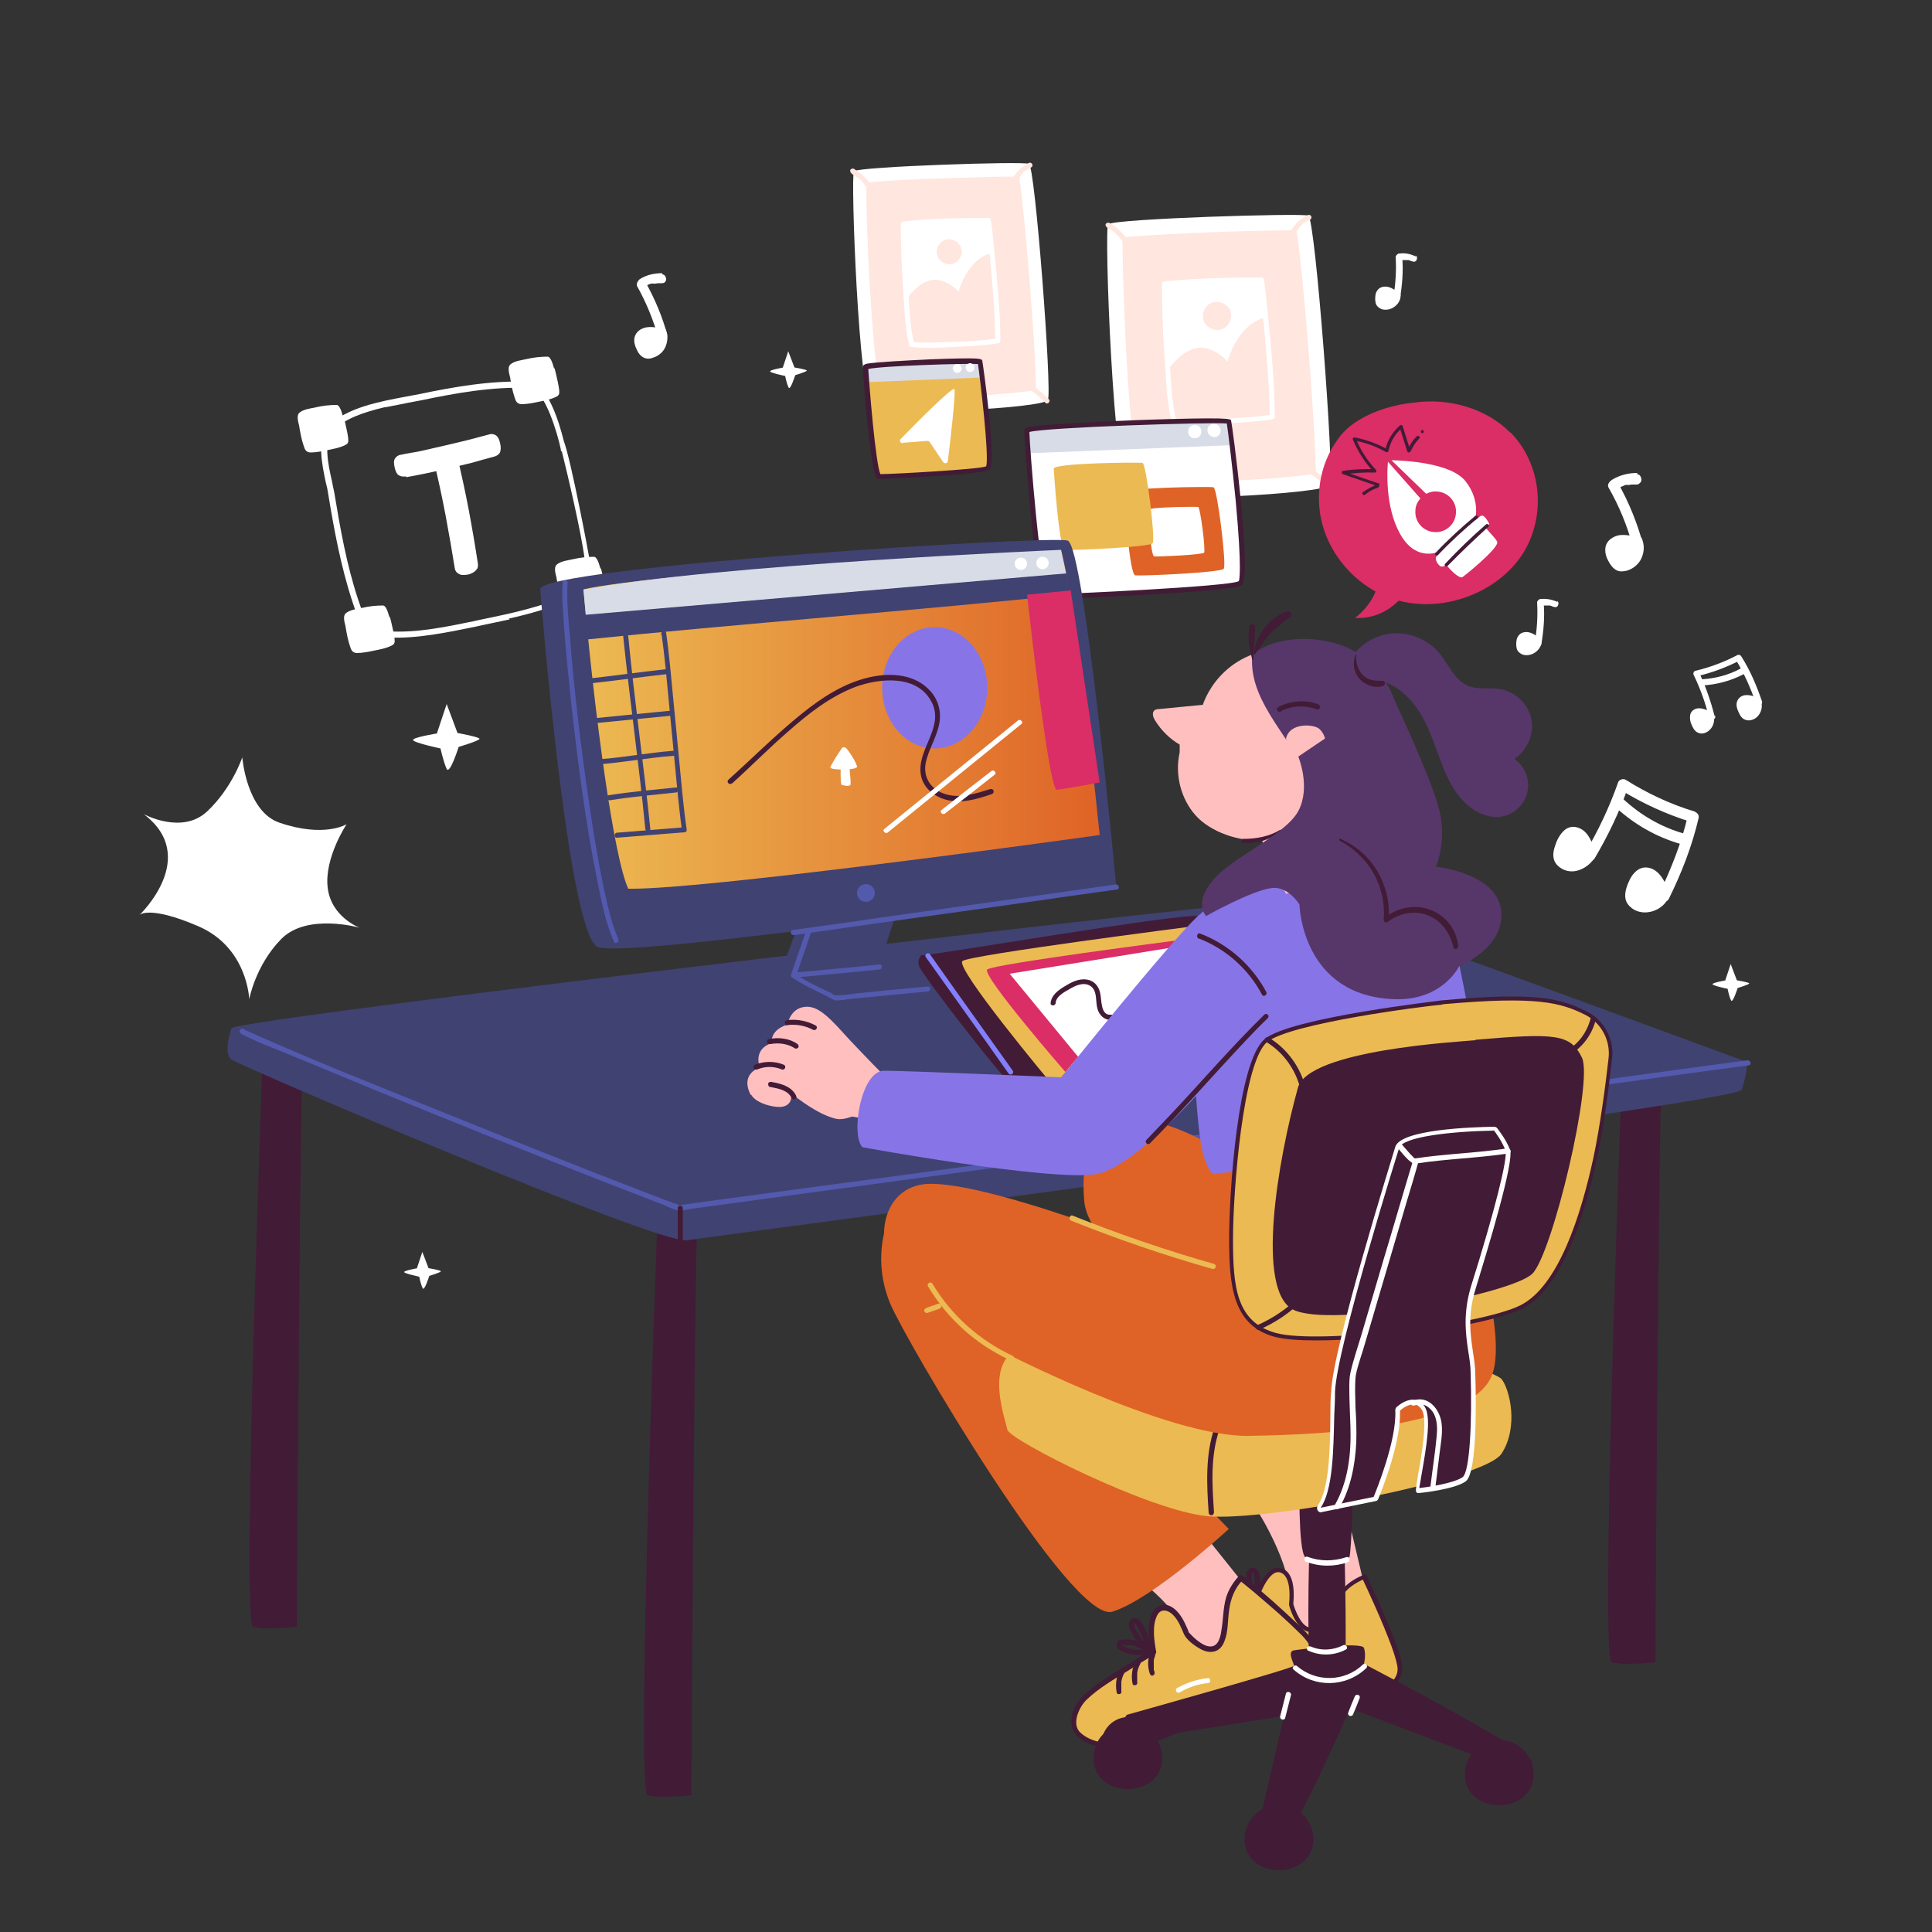 <?xml version="1.0" encoding="UTF-8"?>
<svg xmlns="http://www.w3.org/2000/svg" xmlns:xlink="http://www.w3.org/1999/xlink" version="1.1" viewBox="0 0 500 500">
  <rect x="0" y="0" width="500" height="500" fill="#333333" stroke="none"/>
  <!-- Generator: Adobe Illustrator 29.2.1, SVG Export Plug-In . SVG Version: 2.1.0 Build 116)  -->
  <defs>
    <style>
      .st0 {
        fill: #ecba52;
      }

      .st1 {
        fill: #8380ff;
      }

      .st2 {
        fill: #d8dce6;
      }

      .st3 {
        fill: url(#linear-gradient);
      }

      .st4 {
        fill: #ffe6de;
      }

      .st5 {
        fill: #5359ad;
      }

      .st6 {
        fill: #421b36;
      }

      .st7 {
        fill: #fff;
      }

      .st8 {
        fill: #57366a;
      }

      .st9 {
        fill: #db2d66;
      }

      .st10 {
        fill: #404272;
      }

      .st11 {
        fill: #df6326;
      }

      .st12 {
        opacity: 0;
      }

      .st13 {
        fill: #de5936;
      }

      .st14 {
        fill: #8775e7;
      }

      .st15 {
        fill: #ffbfbf;
      }
    </style>
    <linearGradient id="linear-gradient" x1="151" y1="186.4" x2="284.6" y2="186.4" gradientUnits="userSpaceOnUse">
      <stop offset="0" stop-color="#ecba52"/>
      <stop offset="1" stop-color="#df6326"/>
    </linearGradient>
  </defs>
  <g id="Background_Simple">
    <g class="st12">
      <path class="st13" d="M294.7,28.2c-42.1-3.8-85.3-1.5-125.7,10.4-40.4,12-77.9,34.1-103.6,65.6-28.3,34.6-40.9,78.4-45.5,121.6-3.7,33.7-2.5,69.3,14,99.4,17.8,32.6,52.1,55.4,89.1,67.6,37,12.2,76.8,14.8,116,15.3,47.1.6,96.1-2.2,137.9-22.7,47.2-23.1,80.5-67.6,92.3-116.1,11.8-48.5,5.2-93.1-17.5-138-13.2-26.1-38.3-48.4-62.5-66.3-24.2-18-64.6-34.2-94.5-36.9"/>
    </g>
    <g>
      <path class="st7" d="M424.2,139.1c-1.7-.4-3.4-.8-5.1-.6-1.7.3-3.3,1.4-3.6,3.1-.2,1.2.1,2.4.7,3.5.5,1,1.2,2,2.2,2.5.8.4,1.7.3,2.6.1,1.7-.5,3.1-1.7,3.8-3.2.7-1.6.9-3.4,0-5.4h-.5Z"/>
      <path class="st7" d="M425.2,140.8c-1.5-5.5-3.6-10.7-6.4-15.7-.4-.6-1.1-1-1.8-.7-.6.3-1.1,1.1-.7,1.8,2.7,4.7,4.8,9.8,6.2,15,.2.7.7,1.3,1.5,1.2.7,0,1.4-.8,1.2-1.5h0Z"/>
      <path class="st7" d="M423.8,122.4c-2.3,0-4.5.5-6.5,1.7-.3.2-.6.4-.7.7-.1.3-.1.8,0,1.1.3.6,1.1,1.1,1.8.7.4-.2.9-.5,1.3-.7.2,0,.5-.2.7-.3.1,0,.2,0,.3-.1,0,0,.4-.1.2,0-.2,0,.2,0,.2,0,.1,0,.2,0,.3,0,.2,0,.5,0,.7-.1.2,0,.5,0,.7,0,.1,0,.2,0,.3,0,0,0,.5,0,.2,0,.4,0,.7,0,1-.3.3-.2.5-.6.5-.9,0-.7-.4-1.5-1.2-1.5h0Z"/>
    </g>
    <g>
      <path class="st7" d="M171.8,85.2c-1.5-.4-3-.7-4.4-.5-1.5.2-2.9,1.2-3.2,2.7-.2,1,.1,2.1.6,3.1.4.9,1,1.7,1.9,2.1.7.3,1.5.3,2.2,0,1.4-.4,2.7-1.4,3.3-2.8.6-1.4.8-3,0-4.7h-.5Z"/>
      <path class="st7" d="M172.7,86.7c-1.3-4.8-3.2-9.3-5.6-13.6-.3-.6-.9-.9-1.6-.6-.5.2-.9,1-.6,1.6,2.3,4.1,4.1,8.5,5.4,13,.2.6.6,1.1,1.3,1,.6,0,1.2-.7,1-1.3h0Z"/>
      <path class="st7" d="M171.4,70.7c-2,0-3.9.4-5.6,1.4-.3.2-.5.3-.6.6-.1.3-.1.7,0,.9.3.5,1,1,1.6.6.4-.2.8-.4,1.1-.6.2,0,.4-.2.6-.2,0,0,.2,0,.3,0,0,0,.4-.1.2,0-.2,0,.2,0,.2,0,0,0,.2,0,.3,0,.2,0,.4,0,.6-.1.2,0,.4,0,.6,0,0,0,.2,0,.3,0,0,0,.5,0,.1,0,.3,0,.6,0,.9-.2.2-.2.4-.5.4-.8,0-.6-.4-1.3-1-1.3h0Z"/>
    </g>
    <g>
      <g>
        <path class="st7" d="M286.8,58c-1.1.7,1.3,67.2,5.4,69.7,4,2.5,50.7.2,52-2.2,1.2-2.4-3.8-69-5.6-69.7-1.9-.7-49.7.8-51.7,2.2Z"/>
        <path class="st4" d="M339.8,124.5,318,124c-12.4.5-19.8.3-22.8,0-.8-3.2-2.2-12.5-3.3-32.2-.7-13.1-1-24.6-1-29.9,2.9-.3,8.3-.7,17.5-1.1,11.1-.5,21.7-.7,26.6-.7,1.7,10.9,4.9,51.2,4.9,62.1-3.5.6-11,1.4-21.8,1.8,0,0,0,0,0,0Z"/>
        <path class="st4" d="M305.3,124.9c-4.9,0-8.3-.2-10.1-.4h-.4s0-.4,0-.4c-.4-1.7-2-9.1-3.3-32.3-.7-13.1-1-24.7-1-29.9v-.5s.5,0,.5,0c2.6-.3,7.7-.6,17.5-1.1,11.9-.5,22.1-.7,26.6-.7h.5s0,.4,0,.4c1.7,11,4.9,51.2,4.9,62.2v.4s-.4,0-.4,0c-3.4.6-10.9,1.4-21.9,1.8h0s0,0,0,0c-5,.2-9.3.3-12.7.3ZM295.7,123.4c3.3.4,10.7.5,22.3,0h0c10.4-.5,17.7-1.2,21.3-1.8,0-11.5-3.1-49.7-4.8-61.1-4.6,0-14.6.2-26.1.7-9.2.4-14.3.8-17,1,0,5.4.3,16.7,1,29.4,1.2,21.8,2.6,29.5,3.2,31.8Z"/>
        <path class="st4" d="M335.3,60.3c.2-.4.5-.8.8-1.2,0,0,0,0,0,0,0,0,0,0,.1-.1,0,0,.2-.2.2-.3.2-.2.3-.4.5-.5.2-.2.3-.3.5-.5,0,0,.2-.1,0,0,0,0,0,0,.1,0,0,0,.2-.1.3-.2.4-.3.8-.5,1.3-.7.3-.1.4-.6.2-.9-.2-.3-.6-.4-.9-.2-1.9.9-3.4,2.4-4.4,4.2-.2.3,0,.7.2.9.3.2.7,0,.9-.2h0Z"/>
        <path class="st4" d="M286.4,58.8c.4.2.8.5,1.2.7.4.3.6.5,1,.8.3.3.7.6,1,1,.3.4.5.6.8,1,.2.3.6.4.9.2.3-.2.5-.6.2-.9-1.2-1.6-2.7-3-4.4-3.9-.3-.2-.7,0-.9.2-.2.3,0,.7.2.9h0Z"/>
        <path class="st4" d="M292.5,127.8c.1-.2.2-.4.4-.5,0,0,0,0,0-.1.1-.2,0,0,0,0,0,0,.1-.2.2-.3.3-.3.5-.6.8-.9.6-.6,1.2-1.2,1.9-1.7.3-.2.2-.7,0-.9-.3-.3-.6-.2-.9,0-1.4,1.1-2.6,2.4-3.6,3.8-.2.3,0,.8.2.9.3.2.7,0,.9-.2h0Z"/>
        <path class="st4" d="M339.3,122.8c1.6,1,3,2.1,4.3,3.5.2.3.7.2.9,0,.3-.3.2-.7,0-.9-1.3-1.4-2.9-2.7-4.5-3.7-.3-.2-.7,0-.9.2-.2.3,0,.7.2.9h0Z"/>
      </g>
      <path class="st7" d="M327.5,82.1c-.4-4.2-.8-7.7-1.1-9.6-2.8,0-8.8.1-15.1.4-5.2.2-8.3.4-10,.6,0,3,.2,9.6.6,17,.1,1.9.2,3.6.3,5.1,0,0,0,0,0,0,.6,7.8,1.1,11.7,1.5,13.2,1.7.2,5.9.4,13,0,6.2-.3,10.5-.7,12.5-1,0,0,0-.2,0-.3,0-4.6-.9-16.5-1.7-25.5Z"/>
      <path class="st4" d="M329.3,107.6c0,.1,0,.2,0,.3-2,.3-6.3.8-12.5,1-7.1.3-11.3.2-13,0-.4-1.5-1-5.4-1.5-13.2,0,0,0,0,0,0,0,0,3.7-5.5,8.1-5.7,4.1-.2,7.3,3.6,7.3,3.6,0,0,2.3-9.6,9.9-11.5,0,0,1.6,22.3,1.7,25.5Z"/>
      <path class="st4" d="M318.6,81.6c0,2-1.5,3.8-3.5,3.8-2,0-3.8-1.5-3.8-3.5s1.5-3.8,3.5-3.8c2,0,3.8,1.5,3.8,3.5Z"/>
      <path class="st7" d="M328.2,82.1c-.3-3.3-.6-6.5-1.1-9.8,0-.3-.4-.5-.6-.5-8.3,0-16.8.2-25.1,1-.4,0-.7.3-.7.7,0,6.9.3,13.8.8,20.6.3,4.9.5,10.1,1.7,15,0,.3.4.5.6.5,4,.5,8.2.2,12.2,0,4.5-.2,9-.4,13.4-1.1.3,0,.5-.4.5-.6,0-8.6-.9-17.3-1.7-25.8,0-.8-1.4-.9-1.3,0,.8,8.6,1.6,17.2,1.7,25.8.2-.2.3-.4.5-.6-4.5.7-9.1.9-13.6,1.1-3.9.1-7.9.4-11.7-.1.2.2.4.3.6.5-1.2-4.9-1.3-10.1-1.7-15.1-.4-6.7-.8-13.5-.8-20.2-.2.2-.4.4-.7.7,8.3-.8,16.8-1,25.1-1l-.6-.5c.5,3.1.7,6.3,1,9.4,0,.8,1.4.9,1.3,0Z"/>
    </g>
    <g>
      <g>
        <path class="st7" d="M221,44.4c-.9.7,1.2,58.9,4.7,61.1,3.5,2.2,44.5.2,45.5-2,1.1-2.1-3.3-60.4-4.9-61.1s-43.5.7-45.3,1.9Z"/>
        <path class="st4" d="M267.5,102.6,248.4,102.2c-10.8.5-17.4.2-20,0-.7-2.8-1.9-10.9-2.9-28.2-.7-11.5-.9-21.6-.9-26.2,2.5-.3,7.3-.6,15.3-.9,9.8-.4,19-.6,23.3-.6,1.5,9.5,4.3,44.8,4.3,54.4-3.1.5-9.6,1.2-19.1,1.6,0,0,0,0,0,0Z"/>
        <path class="st4" d="M237.3,103c-4.3,0-7.3-.2-8.9-.4h-.4s0-.4,0-.4c-.4-1.5-1.7-8-2.9-28.3-.7-11.5-.9-21.7-.9-26.2v-.5s.5,0,.5,0c2.2-.2,6.7-.6,15.3-.9,10.4-.4,19.4-.6,23.3-.6h.5s0,.4,0,.4c1.5,9.7,4.3,44.8,4.3,54.5v.4s-.4,0-.4,0c-3,.5-9.6,1.2-19.1,1.6h0c-4.4.2-8.1.3-11.2.3ZM228.9,101.6c2.9.3,9.4.5,19.5,0h0c9.1-.4,15.5-1,18.6-1.5,0-10.1-2.7-43.4-4.2-53.5-4.1,0-12.8.2-22.8.6-8,.3-12.4.7-14.8.9,0,4.8.2,14.6.9,25.7,1.1,18.9,2.3,25.8,2.8,27.8Z"/>
        <path class="st4" d="M263.6,46.4c.2-.4.4-.7.7-1.1,0,0,0,0,0,0,0,0,0,0,0-.1,0,0,.1-.2.2-.2.1-.2.3-.3.4-.5.1-.1.3-.3.5-.4,0,0,.2-.1,0,0,0,0,0,0,.1,0,0,0,.2-.1.3-.2.3-.2.7-.4,1.1-.6.3-.1.4-.6.2-.9-.2-.3-.6-.4-.9-.2-1.6.8-3,2.1-3.9,3.7-.2.3,0,.7.2.9.3.2.7,0,.9-.2h0Z"/>
        <path class="st4" d="M220.6,45.1c.4.2.7.4,1,.6,0,0,.1.1.2.2,0,0,0,0,.1,0,0,0,0,0,0,0,.2.1.3.3.5.4.3.3.6.5.8.8.1.2.3.3.4.5,0,0,0,0,0,0,0,0,0,0,0,0,0,0,.1.2.2.3.2.3.6.4.9.2.3-.2.5-.6.2-.9-1-1.4-2.4-2.6-3.9-3.5-.3-.2-.7,0-.9.2-.2.3,0,.7.2.9h0Z"/>
        <path class="st4" d="M226.1,105.5c.1-.2.2-.3.3-.5,0,0,0,0,0,0,.1-.1,0,0,0,0,0,0,.1-.1.2-.2.2-.3.5-.6.7-.8.5-.5,1.1-1,1.6-1.5.3-.2.2-.7,0-.9-.3-.3-.6-.2-.9,0-1.2,1-2.3,2.1-3.2,3.4-.2.3,0,.8.2.9.3.2.7,0,.9-.2h0Z"/>
        <path class="st4" d="M267,101.2c.3.2.7.4,1,.7s.3.2.5.4c0,0,.1.1,0,0,0,0,0,0,0,0,0,0,.2.1.2.2.6.5,1.2,1.1,1.8,1.7.2.3.7.3.9,0,.3-.3.3-.7,0-.9-1.2-1.3-2.5-2.4-4-3.3-.3-.2-.7,0-.9.2-.2.3,0,.7.2.9h0Z"/>
      </g>
      <path class="st7" d="M256.7,65.5c-.3-3.6-.7-6.7-.9-8.4-2.4,0-7.7,0-13.3.3-4.6.2-7.3.4-8.7.5,0,2.6.1,8.4.5,14.9,0,1.6.2,3.1.3,4.5,0,0,0,0,0,0,.5,6.8,1,10.2,1.3,11.6,1.5.2,5.2.3,11.4,0,5.4-.2,9.2-.6,10.9-.9,0,0,0-.2,0-.3,0-4-.8-14.5-1.5-22.3Z"/>
      <path class="st4" d="M258.2,87.8c0,.1,0,.2,0,.3-1.7.3-5.5.7-10.9.9-6.2.3-9.9.1-11.4,0-.3-1.3-.9-4.8-1.3-11.6,0,0,0,0,0,0,0,0,3.2-4.8,7.1-5,3.6-.1,6.4,3.1,6.4,3.1,0,0,2-8.4,8.7-10.1,0,0,1.4,19.6,1.5,22.3Z"/>
      <path class="st4" d="M248.9,65c0,1.8-1.3,3.3-3.1,3.4-1.8,0-3.3-1.3-3.4-3.1,0-1.8,1.3-3.3,3.1-3.4,1.8,0,3.3,1.3,3.4,3.1Z"/>
      <path class="st7" d="M257.4,65.5c-.3-2.9-.5-5.8-1-8.6,0-.3-.4-.5-.6-.5-7.3,0-14.7.1-22,.9-.4,0-.7.3-.7.7,0,6,.3,12,.7,18,.3,4.4.4,9,1.5,13.3,0,.3.4.5.6.5,3.5.4,7.1.2,10.6,0,4-.2,8-.3,11.9-1,.3,0,.5-.4.5-.6,0-7.5-.8-15.1-1.5-22.6,0-.8-1.4-.9-1.3,0,.7,7.5,1.4,15.1,1.5,22.6.2-.2.3-.4.5-.6-4,.6-8,.8-12,.9-3.3.1-6.8.3-10.1,0,.2.2.4.3.6.5-1.1-4.3-1.2-9-1.5-13.4-.4-5.8-.7-11.7-.7-17.5l-.7.7c7.3-.7,14.7-.9,22-.9-.2-.2-.4-.3-.6-.5.4,2.7.7,5.5.9,8.3,0,.8,1.4.9,1.3,0Z"/>
    </g>
    <g>
      <path class="st7" d="M131.9,160.3c-2.4.5-4.7,1-7.1,1.5l-1.8.4c-7.4,1.5-15,3.1-22.4,2.8-6.5-.3-7.9-4.7-9.4-9.3-3-9.1-4.8-18.9-6.3-28.1-.1-.8-.3-1.7-.6-2.8-1-4.8-2.4-11.3.8-14.6,4.6-4.7,13.2-6.3,20.2-7.6,1.1-.2,2.2-.4,3.2-.6,8.6-1.8,18.5-3.6,28.1-3.2.3,0,.6,0,.9,0,4.3,1.1,7.2,10.5,8.3,14.9,0,0,0,.2.1.3h0s0,0,0,.1c1.9,5,6.6,30,6.6,30.3.6,4.9.7,8-4.5,10.4-5.1,2.5-10.7,4-16.3,5.3ZM99.5,105.4c-5.1,1.2-10.2,2.9-13.2,5.9-2.7,2.7-1.4,8.8-.4,13.2.2,1.1.4,2,.6,2.9,1.5,9.1,3.2,18.8,6.2,27.8,1.7,5.1,2.8,8,8.1,8.2,7.3.4,14.8-1.2,22.1-2.7l1.8-.4c7.8-1.6,15.9-3.3,23-6.7,4.1-2,4.2-4,3.6-8.9-.8-6.6-4.4-21.9-5.9-27.9h-.2s-.1-.7-.1-.7c0,0,0,0,0,0-.8-3.8-4-14.8-7.7-15.7-.1,0-.2,0-.4,0h-.2c-9.4-.4-19.2,1.4-27.8,3.2-1,.2-2.1.4-3.2.6-1.9.4-4,.8-6.1,1.2Z"/>
      <path class="st7" d="M88.8,107.9c0,.2-.6-2.9-1.6-3.1,0,0,0,0-.1,0-1.8,0-3.6.2-5.3.6-1.3.3-3.4.5-4.4,1.5-.7.7-.2,2.4,0,3.2.3,1.8.6,3.6,1.2,5.3.3,1,.6,1.6,1.7,1.7,1.5,0,3-.3,4.4-.6,1.5-.3,3.2-.6,4.6-1.3.9-.4.9-.9.8-1.9-.2-1.8-1.6-7.3-1.2-5.5Z"/>
      <path class="st7" d="M143.4,95.4c0,.2-.6-2.9-1.6-3.1,0,0,0,0-.1,0-1.8,0-3.6.2-5.3.6-1.3.3-3.4.5-4.4,1.5-.7.7-.2,2.4,0,3.2.3,1.8.6,3.6,1.2,5.3.3,1,.6,1.6,1.7,1.7,1.5,0,3-.3,4.4-.6,1.5-.3,3.2-.6,4.6-1.3.9-.4.9-.9.8-1.9-.2-1.8-1.6-7.3-1.2-5.5Z"/>
      <path class="st7" d="M100.8,159.8c0,.2-.6-2.9-1.6-3.1,0,0,0,0-.1,0-1.8,0-3.6.2-5.3.6-1.3.3-3.4.5-4.4,1.5-.7.7-.2,2.4,0,3.2.3,1.8.6,3.6,1.2,5.3.3,1,.6,1.6,1.7,1.7,1.5,0,3-.3,4.4-.6,1.5-.3,3.2-.6,4.6-1.3.9-.4.9-.9.8-1.9-.2-1.8-1.6-7.3-1.2-5.5Z"/>
      <path class="st7" d="M155.4,147.2c0,.2-.6-2.9-1.6-3.1,0,0,0,0-.1,0-1.8,0-3.6.2-5.3.6-1.3.3-3.4.5-4.4,1.5-.7.7-.2,2.4,0,3.2.3,1.8.6,3.6,1.2,5.3.3,1,.6,1.6,1.7,1.7,1.5,0,3-.3,4.4-.6,1.5-.3,3.2-.6,4.6-1.3.9-.4.9-.9.8-1.9-.2-1.8-1.6-7.3-1.2-5.5Z"/>
      <path class="st7" d="M105.1,123.3c-.8.1-1.4,0-1.9-.3-.5-.3-.9-1.1-1.1-2.2-.2-.9-.2-1.6.1-2.1.3-.5.8-.9,1.5-1,.9-.2,2-.4,3.2-.6,1.3-.2,2.6-.5,3.9-.8,1.3-.3,2.5-.6,3.5-.8,2.1-.5,4.2-1,6.3-1.5,2.1-.5,4.1-1.1,6.1-1.6.7-.2,1.2,0,1.7.3.5.4.8,1,1,1.9.3,1.1.2,1.9,0,2.5-.3.5-.8.9-1.6,1.1-1.8.5-3.8,1-5.8,1.6-2,.5-4.1,1-6.2,1.5-1.8.4-3.7.8-5.5,1.2-1.8.4-3.6.7-5.2,1ZM112.3,118.9c0-.3,0-.6.2-.8.2-.3.4-.5.7-.7.3-.2.6-.4.9-.6.3-.2.6-.3.8-.3.2,0,.5,0,.9,0,.3,0,.7,0,1,0,.4,0,.7.2.9.3.3.1.4.4.5.6,1.1,4.9,2.2,9.7,3.1,14.5.9,4.8,1.7,9.5,2.4,14.1,0,.5,0,1-.3,1.3-.3.4-.6.7-1,.9-.4.2-.8.4-1.3.5-.5.1-.9.1-1.4.1-.5,0-.9-.2-1.3-.5-.4-.3-.6-.7-.7-1.2-.7-4.4-1.5-9-2.4-13.8-.9-4.8-2-9.7-3.1-14.5Z"/>
    </g>
    <path class="st7" d="M36.1,236.8s15.8-15,1.1-26.1c0,0,9.9,5.4,16.4-.7,6.5-6.1,9.1-14,9.1-14,0,0,1.1,14,9.6,16.9,11.7,4,17.4.4,17.4.4,0,0-5.8,8.7-4.9,16.4.9,7.7,8.3,10.4,8.3,10.4,0,0-13.6-3.9-20.3,2.9s-8.3,15.6-8.3,15.6c0,0-.4-13.4-13.2-18.9-12.8-5.5-15.2-2.9-15.2-2.9Z"/>
    <g>
      <path class="st7" d="M412.9,220.1c-.8-1.8-1.5-3.7-2.8-4.9-1.3-1.2-3.3-1.7-4.9-.6-1.1.8-2,2.2-2.5,3.6-.5,1.3-.9,2.7-.6,4,.2,1,.9,1.8,1.6,2.3,1.5,1.1,3.4,1.3,5.2.6,1.8-.7,3.5-2.1,4.5-4.5l-.3-.5Z"/>
      <path class="st7" d="M432,230.8c-.8-1.8-1.6-3.7-3-5-1.4-1.3-3.4-1.8-5.1-.7-1.2.8-2,2.1-2.6,3.6-.5,1.3-.9,2.7-.6,4,.2,1,.9,1.8,1.7,2.4,1.5,1.1,3.5,1.3,5.4.7,1.9-.7,3.4-1.7,4.6-4.7l-.3-.3Z"/>
      <path class="st7" d="M412.6,222.3c3.5-5.9,6.5-12.1,8.7-18.5-.6.2-1.3.4-1.9.6,5.8,3.6,12,6.4,18.5,8.4-.4-.6-.7-1.1-1.1-1.7-1.6,7-4.3,13.7-7.4,20.2-.8,1.6,1.7,2.9,2.5,1.3,3.3-6.7,6-13.6,7.7-20.9.2-.8-.4-1.4-1.1-1.7-6.3-1.9-12.2-4.7-17.8-8.2-.6-.4-1.7,0-1.9.6-2.3,6.5-5.2,12.7-8.7,18.5-.9,1.6,1.6,2.8,2.5,1.3h0Z"/>
      <path class="st7" d="M418.1,208.9c4.9,4.5,10.7,7.8,17.1,9.6,1.7.5,2.3-2.3.5-2.8-5.9-1.7-11.2-4.8-15.7-9-1.3-1.2-3.2.9-1.9,2.1h0Z"/>
    </g>
    <g>
      <path class="st7" d="M442.9,184.2c-1.1-.4-2.1-.9-3.2-.9-1,0-2.1.6-2.3,1.8-.1.8,0,1.7.4,2.5.3.7.7,1.5,1.4,1.9.5.3,1.1.4,1.6.3,1-.2,1.9-.9,2.4-1.9.5-1,.6-2.3,0-3.7h-.3Z"/>
      <path class="st7" d="M455.2,180.7c-1.1-.4-2.2-.9-3.3-.8-1.1,0-2.1.7-2.4,1.8-.2.8,0,1.7.4,2.5.3.7.7,1.5,1.4,1.9.5.3,1.1.4,1.7.3,1.1-.2,2-.9,2.5-1.9.5-1,.7-2.1,0-3.8h-.3Z"/>
      <path class="st7" d="M443.7,185.2c-1-3.9-2.3-7.6-4-11.2-.2.3-.3.7-.5,1,3.9-.9,7.6-2.3,11.1-4.1-.4,0-.8-.2-1.1-.2,2.2,3.6,3.9,7.4,5.2,11.3.3,1,1.9.5,1.6-.5-1.4-4.1-3.1-8.1-5.4-11.7-.3-.4-.8-.4-1.1-.2-3.4,1.8-7,3.1-10.7,4-.4,0-.7.7-.5,1,1.7,3.6,3.1,7.3,4,11.2.3,1,1.8.5,1.6-.5h0Z"/>
      <path class="st7" d="M440.4,177.4c3.9-.2,7.6-1.2,11-3,.9-.5,0-1.9-.9-1.4-3.1,1.7-6.6,2.6-10.1,2.8-1.1,0-1,1.7,0,1.6h0Z"/>
    </g>
    <g>
      <path class="st7" d="M398.7,165.4c-.9-.7-1.7-1.4-2.8-1.7-1-.3-2.3-.1-2.9.8-.5.6-.6,1.4-.6,2.2,0,.7.1,1.5.6,2,.4.4.9.7,1.4.8,1.1.2,2.2-.1,3.1-.8.9-.7,1.5-1.7,1.5-3.1l-.3-.2Z"/>
      <path class="st7" d="M398.9,166.7c.6-3.5.9-7.1.6-10.7,0-.5-.3-.9-.8-.9-.4,0-.9.4-.9.8.2,3.4,0,6.9-.6,10.3,0,.5,0,.9.6,1.1.4.1,1,0,1.1-.6h0Z"/>
      <path class="st7" d="M403.1,155.8c-1.3-.6-2.7-.9-4.2-.8-.2,0-.4,0-.6.2-.2.1-.3.4-.3.6,0,.4.3.9.8.9.3,0,.6,0,.9,0,.2,0,.3,0,.5,0,0,0,.1,0,.2,0,0,0,.3,0,.2,0-.1,0,.1,0,.1,0,0,0,.1,0,.2,0,.2,0,.3,0,.5.1.1,0,.3.1.4.2,0,0,.1,0,.2,0,0,0,.3.1,0,0,.2.1.4.2.7.1.2,0,.4-.2.5-.4.2-.4.2-1-.3-1.2h0Z"/>
    </g>
    <g>
      <path class="st7" d="M362.2,76c-.9-.7-1.7-1.4-2.8-1.7-1-.3-2.3-.1-2.9.8-.5.6-.6,1.4-.6,2.2,0,.7.1,1.5.6,2,.4.4.9.7,1.4.8,1.1.2,2.2-.1,3.1-.8.9-.7,1.5-1.7,1.5-3.1l-.3-.2Z"/>
      <path class="st7" d="M362.3,77.3c.6-3.5.9-7.1.6-10.7,0-.5-.3-.9-.8-.9-.4,0-.9.4-.9.8.2,3.4,0,6.9-.6,10.3,0,.5,0,.9.6,1.1.4.1,1,0,1.1-.6h0Z"/>
      <path class="st7" d="M366.5,66.4c-1.3-.6-2.7-1-4.2-.8-.2,0-.4,0-.6.2-.2.1-.3.4-.3.6,0,.4.3.9.8.9.3,0,.6,0,.9,0,.2,0,.3,0,.5,0,0,0,.1,0,.2,0,0,0,.3,0,.2,0-.1,0,.1,0,.1,0,0,0,.1,0,.2,0,.2,0,.3,0,.5.1.1,0,.3.1.4.2,0,0,.1,0,.2,0,0,0,.3.1,0,0,.2.1.4.2.7.1.2,0,.4-.2.5-.4.2-.4.2-1-.3-1.2h0Z"/>
    </g>
    <path class="st7" d="M202.6,95.1l1.4-4.2,1.6,4.2s3.1.5,3.2.8c0,.3-3,1.2-3,1.2,0,0-1.3,4.1-1.7,3.2-.5-.9-.9-3-.9-3,0,0-3.9-.8-3.9-1.2s3.5-1,3.5-1Z"/>
    <path class="st7" d="M446.5,253.7l1.4-4.2,1.6,4.2s3.1.5,3.2.8c0,.3-3,1.2-3,1.2,0,0-1.3,4.1-1.7,3.2-.5-.9-.9-3-.9-3,0,0-3.9-.8-3.9-1.2s3.5-1,3.5-1Z"/>
    <path class="st7" d="M107.9,328.2l1.4-4.2,1.6,4.2s3.1.5,3.2.8c0,.3-3,1.2-3,1.2,0,0-1.3,4.1-1.7,3.2-.5-.9-.9-3-.9-3,0,0-3.9-.8-3.9-1.2s3.5-1,3.5-1Z"/>
    <path class="st7" d="M113.1,189.7l2.5-7.5,2.8,7.5s5.6,1,5.7,1.5c0,.5-5.4,2.1-5.4,2.1,0,0-2.3,7.3-3.1,5.7-.8-1.7-1.6-5.3-1.6-5.3,0,0-7.1-1.5-7.1-2.2s6.3-1.7,6.3-1.7Z"/>
  </g>
  <g id="Speech_Bubble">
    <path class="st9" d="M390.9,112c-6.2-6.3-15.9-9.1-25-7.8h0c-6.6.6-15,3.5-19,8.6-4.1,5.1-5.9,11.5-5.5,17.8.5,9.2,6.3,17.9,14.6,22.5-1.1,2.7-3,5-5.3,6.8,4.1.3,8.3-1.4,11.2-4.4.1,0,.2,0,.3,0,11.6,3,25.2-2.1,31.7-11.9,6.4-9.8,5.2-23.4-3-31.7Z"/>
    <path class="st7" d="M384.6,136.6c.6-.6.9-1,.8-1.1-.4-.7-1.3-2.4-2.1-2-.2,0-.8.6-1.6,1.2,0,0,1.6-4.9-2.3-10-3.7-5-16.1-5.5-19.3-5.6l9,8.7c.8-.4,1.7-.7,2.7-.6,2.9.1,5.2,2.6,5,5.5-.1,2.9-2.6,5.2-5.5,5-2.9-.1-5.2-2.6-5-5.5,0-1.2.5-2.3,1.3-3.2l-8.4-9.5c-.2,1.9-.8,11.6,3.1,18.6,4.3,7.8,10.5,4.5,10.5,4.5h0c-.8.8-1.2,1.5-1.2,1.9,0,.9.6,1.6,1.1,2,.4.3,1.3,0,1.6-.3,1.4,1.7,3.2,3.4,4.1,3.2.2,0,9.1-7.2,9.1-9,0-.6-1.4-1.9-3-3.8Z"/>
    <path class="st6" d="M374.6,146.5c3.4-3.5,7-6.9,10.6-10.2.4-.3-.2-.9-.6-.6-3.7,3.2-7.2,6.6-10.6,10.2-.4.4.2.9.6.6h0Z"/>
    <path class="st6" d="M372.1,143.7c3.2-3.4,6.7-6.6,10.3-9.6.4-.3-.2-.9-.6-.6-3.6,3-7.1,6.2-10.3,9.6-.4.4.2.9.6.6h0Z"/>
    <path class="st6" d="M356.7,125.1c-3-1-6-2.1-9-3.1v.8c2.7-.4,5.4-.6,8.1-.5.4,0,.5-.4.3-.7-2.2-2.3-4-5.1-5.2-8.1-.2.2-.3.3-.5.5,2.9.5,5.7,1.5,8.3,3,.2.1.5,0,.6-.2.5-2.4,1.7-4.5,3.6-6.1-.2,0-.4-.1-.7-.2.7,2.1,1.3,4.2,2,6.3.2.5.9.3.8-.2-.7-2.1-1.3-4.2-2-6.3,0-.3-.4-.4-.7-.2-1.9,1.7-3.3,3.9-3.8,6.4.2,0,.4-.2.6-.2-2.7-1.5-5.5-2.5-8.5-3.1-.3,0-.6.2-.5.5,1.3,3.1,3.1,6,5.4,8.4l.3-.7c-2.8,0-5.6,0-8.3.5-.4,0-.3.7,0,.8,3,1,6,2.1,9,3.1.5.2.7-.6.2-.8h0Z"/>
    <path class="st6" d="M365.1,116.8c.5-1.2,1.3-2.4,2.2-3.3.4-.4-.2-.9-.6-.6-1.1,1-1.9,2.3-2.4,3.6,0,.2,0,.4.3.5.2,0,.4,0,.5-.3h0Z"/>
    <path class="st6" d="M353.3,128c1-.8,2.1-1.4,3.3-1.8.2,0,.3-.3.3-.5,0-.2-.3-.3-.5-.3-1.3.5-2.6,1.2-3.7,2-.2.1-.1.4,0,.6.2.2.4.1.6,0h0Z"/>
    <path class="st6" d="M368.1,112.1c.5,0,.5-.8,0-.8s-.5.8,0,.8h0Z"/>
  </g>
  <g id="Tabs">
    <path class="st7" d="M265.8,111.4c0,1.1,2.8,42.9,5.4,43,2.5.2,47.7-2,49.9-3.5,2.2-1.5-2.6-41.1-3-41.9-.3-.7-52.2.9-52.3,2.3Z"/>
    <path class="st2" d="M266.2,117.3l52.8-2.1-.5-6.3c.1-.3-49.4.4-52.6,2.4l.4,5.9Z"/>
    <path class="st6" d="M271.1,155.1h0c-.9,0-2.2-.1-4.3-21.7-1-10.3-1.8-21.3-1.7-22h0c0-.7.8-.8,1.5-.9,3.8-.7,17.1-1.4,28.3-1.8,23.3-.8,23.5-.3,23.7.1.2.3,5.6,40.7,2.7,42.7-2.6,1.8-49.2,3.6-50.3,3.6ZM271.3,153.8c3.6,0,47.1-2,49.3-3.4.1-.2.9-2.4-.8-20.8-.9-9.2-2-18.1-2.3-20-4.3-.4-46.9,1-51.1,2.2.1,4.4,2.9,39.5,4.9,42Z"/>
    <path class="st11" d="M314.1,126.1c-.9-.2-23.3,0-23.2,1.5,0,0,1.3,21.1,2.9,21.3,1.7.2,22.1-.7,22.9-1.7.8-1-1.7-20.9-2.6-21ZM311.7,143c-.5.6-12,1.1-13,1-.9-.1-1.7-12-1.7-12,0-.8,12.6-.9,13.1-.8.5,0,2,11.3,1.5,11.9Z"/>
    <path class="st0" d="M272.7,121.2s1.3,20.9,2.9,21.1,21.9-.7,22.7-1.7c.8-1-1.7-20.7-2.6-20.8-.9-.2-23.1,0-23,1.5Z"/>
    <path class="st7" d="M315.9,111.5c0,1-.9,1.7-1.8,1.6s-1.7-.9-1.6-1.8c0-1,.9-1.7,1.8-1.6s1.7.9,1.6,1.8Z"/>
    <path class="st7" d="M310.9,111.8c0,1-.9,1.7-1.8,1.6-1,0-1.7-.9-1.6-1.8,0-1,.9-1.7,1.8-1.6,1,0,1.7.9,1.6,1.8Z"/>
    <path class="st0" d="M224,95c0,.7,2,28.2,3.6,28.3,1.7,0,26.6-1.2,28-2.2,1.4-1-1.8-27.1-2-27.6-.2-.5-29.6.5-29.6,1.4Z"/>
    <path class="st2" d="M224.3,98.9l29.9-1.2-.4-4.1c0-.2-27.7.1-29.8,1.5l.3,3.9Z"/>
    <path class="st6" d="M227.8,124c-.1,0-.2,0-.2,0-.8,0-1.6,0-3.1-14.5-.7-6.8-1.2-14-1.2-14.5h0c0-.6.7-.8,1.2-.9,2.4-.4,9.9-.8,16.2-1.1,13.1-.5,13.2-.2,13.5.3.1.2,3.9,26.9,1.8,28.3-1.7,1.2-25.3,2.3-28.2,2.3ZM227.9,122.7c3.1,0,25.2-1.2,27.3-2,.9-2.2-1.6-23.2-2.1-26.5-3.1-.2-25.3.5-28.4,1.3.2,3.4,1.9,25,3.2,27.3Z"/>
    <path class="st7" d="M252.2,95.2c0,.6-.6,1.1-1.2,1.1-.6,0-1.1-.6-1.1-1.2s.6-1.1,1.2-1.1,1.1.6,1.1,1.2Z"/>
    <path class="st7" d="M248.9,95.4c0,.6-.6,1.1-1.2,1.1-.6,0-1.1-.6-1.1-1.2,0-.6.6-1.1,1.2-1.1.6,0,1.1.6,1.1,1.2Z"/>
    <path class="st7" d="M233.6,114.7c-.6,0-.9-.7-.5-1.1,3.5-3.6,13.5-13.7,13.9-12.9.4.8-1.1,13.9-1.7,18.6,0,.6-.8.8-1.2.3l-3.5-5.2c-.1-.2-.4-.3-.6-.3l-6.4.5Z"/>
  </g>
  <g id="Character">
    <path class="st6" d="M68.2,267.8s-5.8,152.3-2.7,153.2c3.1.9,11.3,0,11.3,0,0,0,.9-153.5,1.8-153.2.9.3-10.3,0-10.3,0Z"/>
    <path class="st6" d="M170.3,311.4s-5.8,152.3-2.7,153.2c3.1.9,11.3,0,11.3,0,0,0,.9-153.5,1.8-153.2.9.3-10.3,0-10.3,0Z"/>
    <path class="st6" d="M419.8,277s-5.8,152.3-2.7,153.2c3.1.9,11.3,0,11.3,0,0,0,.9-153.5,1.8-153.2s-10.3,0-10.3,0Z"/>
    <path class="st10" d="M59.9,266.1c-.5,1.4-2,6.7,0,8.1,2.2,1.7,110.7,48,117.9,46.8s271.7-35.7,272.9-38.9c1.2-3.2,1.6-7.2,1.6-7.2,0,0-112.3-41.4-116.7-42.2-4.4-.8-274.7,30.9-275.6,33.4Z"/>
    <path class="st5" d="M62.3,267.5c3.8,2,8,3.6,12,5.2,7.9,3.3,15.8,6.5,23.7,9.8,19.1,7.8,38.2,15.5,57.4,23,3.9,1.5,7.7,3,11.6,4.5,1.5.6,3.1,1.2,4.7,1.8,1.2.5,2.8,1.4,4.1,1.5,1,0,2.3-.3,3.4-.5,7.9-1.1,15.8-2.1,23.6-3.2,13.6-1.8,27.1-3.7,40.7-5.5,16.9-2.3,33.7-4.6,50.6-6.9,17.8-2.4,35.5-4.8,53.3-7.2,16.3-2.2,32.5-4.4,48.8-6.6,12.4-1.7,24.8-3.4,37.2-5.1,6.1-.8,12.2-1.7,18.4-2.5.3,0,.5,0,.8-.1.8-.1.5-1.4-.4-1.3-4.2.6-8.4,1.1-12.7,1.7-11,1.5-22,3-32.9,4.5-15.5,2.1-31,4.2-46.6,6.3-17.5,2.4-35,4.8-52.4,7.1-17.3,2.4-34.6,4.7-52,7.1-14.6,2-29.1,4-43.7,5.9-9.6,1.3-19.2,2.6-28.9,3.9-2.2.3-4.3.6-6.5.9-.3,0-.6.2-.9.1.4,0-.5-.3-.5-.3-.3-.1-.6-.2-.9-.3-.7-.3-1.4-.5-2.2-.8-1.6-.6-3.1-1.2-4.7-1.8-18.2-7-36.4-14.3-54.5-21.6-15.4-6.2-30.8-12.3-45.9-19-1.3-.6-2.7-1.1-3.9-1.8-.8-.4-1.4.7-.7,1.1h0Z"/>
    <path class="st6" d="M175.4,312.7v8.2c0,.9,1.3.9,1.3,0v-8.2c0-.9-1.3-.9-1.3,0h0Z"/>
    <path class="st10" d="M209.1,233.4s-7.5,17.7-6.9,19.9c.6,2.3,11.6,7.8,13.9,7.7,2.3-.2,23.4-1.7,24-2.2.6-.6-.2-2.3,0-2.8.2-.6-12.8-5.4-12.8-5.4l6.7-20.5-25,3.3Z"/>
    <path class="st10" d="M139.8,152.5s7.1,89.3,14.9,92.6c7.8,3.2,134.2-15.5,134.2-15.5,0,0-8.2-88.3-12.6-89.7-4.4-1.4-136.7,6.9-136.5,12.6Z"/>
    <path class="st3" d="M274.7,142.8c-21.7.1-106.3,5.8-123.7,9.7,2.9,32.9,7.9,69.7,11.6,77.5h1c19.1,0,99.6-10.9,121-13.9-3.2-31.2-7.4-64.2-9.9-73.4Z"/>
    <path class="st5" d="M145.6,150.9c-.3,3.9.2,7.9.4,11.8.5,6.7,1.2,13.3,1.9,20,1.7,15,3.6,30,6.6,44.8,1.1,5.4,2.1,11.1,4.4,16.2.3.8,1.5.1,1.1-.7-1.9-4.4-2.9-9.3-3.9-13.9-1.4-6.9-2.6-14-3.6-21-2.1-14.4-3.9-28.9-5-43.4-.4-4.6-.9-9.3-.6-13.9,0-.9-1.3-.8-1.3,0h0Z"/>
    <path class="st5" d="M205.5,242c9.9-1.4,19.7-2.8,29.6-4.2,13.7-1.9,27.4-3.8,41.1-5.8,4.3-.6,8.6-1.2,12.9-1.8.8-.1.5-1.4-.4-1.3-9.9,1.4-19.7,2.8-29.6,4.2-13.7,1.9-27.4,3.8-41.1,5.8-4.3.6-8.6,1.2-12.9,1.8-.8.1-.5,1.4.4,1.3h0Z"/>
    <g>
      <path class="st10" d="M277.2,153.8c-36.7,3.9-88.7,7.9-125.4,11.7,0,0-1.1-6.4-.2-6.5.9-.1,124.3-10.7,124.3-10.7l1.3,5.5Z"/>
      <path class="st10" d="M171.2,164.1c.9,6.2,1.4,12.4,2,18.6.8,7.9,1.5,15.9,2.3,23.8.3,2.8.6,5.6,1,8.4.2-.3.4-.6.6-.8-5.8.5-11.6.9-17.4,1.4-.8,0-.9,1.4,0,1.3,5.8-.5,11.6-.9,17.4-1.4.5,0,.7-.4.6-.8-.9-6.2-1.4-12.4-2-18.6-.8-7.9-1.5-15.9-2.3-23.8-.3-2.8-.6-5.6-1-8.4-.1-.8-1.4-.5-1.3.4h0Z"/>
      <path class="st10" d="M168.3,214.5c-1.7-16.6-4.1-33.1-5.7-49.7,0-.8-1.4-.9-1.3,0,1.7,16.6,4.1,33.1,5.7,49.7,0,.8,1.4.9,1.3,0h0Z"/>
      <path class="st10" d="M153.3,176.8c6.4-.7,12.7-1.6,19-2.3.8,0,.9-1.4,0-1.3-6.4.7-12.7,1.6-19,2.3-.8,0-.9,1.4,0,1.3h0Z"/>
      <path class="st10" d="M154.6,187.1c6.5-.6,12.9-1.3,19.3-1.9.8,0,.9-1.4,0-1.3-6.5.6-12.9,1.3-19.3,1.9-.8,0-.9,1.4,0,1.3h0Z"/>
      <path class="st10" d="M155.1,197.8c6.4-.5,12.7-1.7,19.2-2.2.8,0,.9-1.4,0-1.3-6.4.5-12.7,1.7-19.2,2.2-.8,0-.9,1.4,0,1.3h0Z"/>
      <path class="st10" d="M157.9,207.1c5.6-.9,11.4-1.4,17-2,.8,0,.9-1.4,0-1.3-5.8.6-11.6,1.1-17.4,2-.8.1-.5,1.4.4,1.3h0Z"/>
    </g>
    <path class="st2" d="M151.6,159.1l124.3-10.7-1.3-6.1s-89.7,3.8-123.6,10.3l.6,6.5Z"/>
    <ellipse class="st14" cx="241.9" cy="178" rx="13.6" ry="15.7"/>
    <path class="st6" d="M189.3,202.9c5-4.5,9.7-9.3,14.8-13.7,5.1-4.5,10.7-8.9,17.2-11.4,6.5-2.4,16.5-3.3,20,4.3,2.9,6.3-4,11.9-3,18.3.5,3.3,3.2,5.6,6.3,6.5,4.1,1.2,8.3-.1,12.1-1.4.8-.3.5-1.5-.4-1.3-3.8,1.2-8,2.6-12,1.2-3.5-1.2-5.5-4.4-4.7-8.1.7-3.2,2.5-6,3.3-9.2.8-3,.3-6-1.5-8.5-4.5-5.9-12.6-5.7-19-3.6-6.2,2-11.7,6-16.6,10.1-6,5-11.5,10.5-17.3,15.7-.6.6.3,1.5.9.9h0Z"/>
    <path class="st9" d="M265.8,153.9s5.6,50.7,7.7,50.5c2-.2,11.1-1.9,11.1-1.9l-7.5-49.7"/>
    <path class="st7" d="M265.8,145.9c0,.9-.7,1.6-1.6,1.6s-1.6-.7-1.6-1.6.7-1.6,1.6-1.6,1.6.7,1.6,1.6Z"/>
    <path class="st7" d="M271.4,145.7c0,.9-.7,1.6-1.6,1.6s-1.6-.7-1.6-1.6.7-1.6,1.6-1.6,1.6.7,1.6,1.6Z"/>
    <g>
      <path class="st7" d="M218.9,193.6c-.3-.3-.8-.3-1,0-1,1.4-3,4.6-3,5,0,.8,7.3.8,6.9-.3-.5-1.5-2-3.8-2.9-4.8Z"/>
      <path class="st7" d="M217.6,197.1s-.2,5.8.2,6,2.1.5,2.3,0-.4-5.7-.4-5.7l-2.1-.4Z"/>
    </g>
    <path class="st5" d="M240.1,255.3c-3.5.3-7,.7-10.6,1-2.6.3-5.3.5-7.9.8-1.6.2-3.4.5-5.1.5-.1,0-.3,0-.4,0-.3,0-.9-.6-1.2-.7-.6-.3-1.3-.6-1.9-.9-2.5-1.2-5-2.4-7.3-4,.1.2.2.5.3.7,1.3-3.7,2.5-7.4,3.8-11.1.3-.8-1-1.2-1.3-.4-1.3,3.7-2.5,7.4-3.8,11.1,0,.3,0,.6.3.7,2.1,1.4,4.3,2.5,6.5,3.6,1.1.5,2.3,1.1,3.4,1.7.4.2.8.5,1.3.6,1.3.1,2.8-.3,4.1-.4,5.2-.5,10.4-1,15.6-1.5,1.4-.1,2.8-.3,4.2-.4.8,0,.9-1.4,0-1.3h0Z"/>
    <path class="st5" d="M205.6,253c7.3-.7,14.7-1.3,22-2.1.8,0,.8-1.4,0-1.3-7.3.8-14.7,1.4-22,2.1-.8,0-.9,1.4,0,1.3h0Z"/>
    <path class="st5" d="M226.4,231.1c0,1.3-1,2.3-2.3,2.3s-2.3-1-2.3-2.3,1-2.3,2.3-2.3,2.3,1,2.3,2.3Z"/>
    <path class="st7" d="M229.8,215.4c11.5-9.3,23-18.7,34.5-28,.7-.5-.3-1.5-.9-.9-11.5,9.3-23,18.7-34.5,28-.7.5.3,1.5.9.9h0Z"/>
    <path class="st7" d="M244.6,210.5c4.3-3.3,8.5-6.6,12.8-10,.7-.5-.3-1.5-.9-.9-4.3,3.3-8.5,6.6-12.8,10-.7.5.3,1.5.9.9h0Z"/>
    <path class="st15" d="M320.3,435.9c11.2.2,35.5,1.3,37-1.1,1.1-1.7,3.9-5.8,1.8-9.5-2.5-4.6-4.6-10.1-6-14.9h0l-6.8-28.7-22.3,7.2c4.1,5.5,12.7,22.6,8.3,25.7-.1,0-.3.2-.4.3-.9.5-1.8.8-2.6,1.2-4.4,2.5-23.3,9.7-29.4,12.8-1.1.6-.3-4.7-.3-4.4-.1,2.2,3.2,11.1,20.7,11.4Z"/>
    <path class="st0" d="M362.3,432c-.1,4.3-5.6,7-13.3,8.2-7.6,1.3-15.6-3.6-19.5-3.6-3.9,0-11.1.6-17.6-.7-6-1.2-11.7-4-14.1-8.7-.2-.4-.4-.9-.5-1.3,0,0,0-.6.2-1.5.4-1.6,2.3-4.3,5.4-5.4,1.7-.6,5-1.2,8.5-1.7,6.1-.9,12.9-1.4,12.9-1.4,0,0,2.6-10.1,6.7-9.4,4,.8,2.9,8.8,2.9,8.8,0,0,3.7,13.8,10.3,1.6,0,0,1.3-2.1,3-4.5,2-2.8,5.7-4.1,5.7-4.1,0,0,5,10.4,7.6,17.7,1,2.7,1.7,5,1.6,6.2Z"/>
    <path class="st6" d="M323.7,415.4c-1.5,1.3-2.5,3.2-2.7,5.2,0,.3.2.7.6.7.3,0,.7-.2.7-.6,0-.2,0-.4,0-.7,0-.1,0-.2,0-.3,0-.1,0,0,0,0,0,0,0-.1,0-.2.1-.4.3-.8.5-1.2,0,0,0,0,0-.1,0,0,0,0,0,0,0,0,.1-.2.2-.3.1-.2.2-.4.4-.5.1-.2.3-.3.4-.5,0,0,0,0,0,0,0,0,0,0,0,0,0,0,.2-.2.3-.3.3-.2.3-.7.1-.9-.2-.3-.7-.3-.9-.1h0Z"/>
    <path class="st6" d="M319.5,415.6c-1.6,1.2-2.8,3-3.3,5,0,.3.3.7.6.7.4,0,.7-.2.7-.6,0,0,0,0,0,0,0,0,0,0,0-.1,0-.1,0-.2,0-.3,0-.2.2-.4.2-.6.2-.4.3-.7.6-1.1.5-.8,1-1.3,1.8-1.9.3-.2.3-.7.1-.9-.2-.3-.6-.3-.9-.1h0Z"/>
    <path class="st6" d="M314.8,416c-1.6,1.2-2.8,3-3.3,5,0,.3.3.7.6.7.4,0,.7-.2.7-.6,0,0,0,0,0,0,0,0,0,0,0-.1,0-.1,0-.2,0-.3,0-.2.2-.4.2-.6.2-.4.3-.7.6-1.1.5-.8,1-1.3,1.8-1.9.3-.2.3-.7.1-.9-.2-.3-.6-.3-.9-.1h0Z"/>
    <path class="st6" d="M325.3,415c-.9-2.4-2.8-4.3-5.1-5.2-.7-.3-1.5-.5-2.1,0-.6.4-.6,1.2-.3,1.8.3.6.8,1.1,1.2,1.5.5.4.9.9,1.5,1.2,1.2.8,2.5,1.4,4,1.7.4,0,.7-.2.7-.6,0-.4-.2-.7-.6-.7-1.9-.4-3.7-1.4-5-2.9-.2-.2-.6-.6-.7-.9,0,0,0,0,0,0,0,0,.2,0,.3,0,.2,0,.5.2.7.3.9.4,1.7.9,2.4,1.6.8.8,1.4,1.7,1.8,2.8.3.8,1.5.3,1.2-.5h0Z"/>
    <path class="st6" d="M325.6,415.5c.2-1.3.4-2.7.5-4.1,0-1.3.2-2.8-.2-4.1-.2-.6-.5-1.2-1.2-1.5-.6-.2-1.3,0-1.7.5-.4.5-.5,1.1-.4,1.7,0,.7,0,1.4.2,2.1.2,1.6.6,3.2,1.2,4.8.3.8,1.5.3,1.2-.5-.5-1.4-.9-2.8-1.1-4.3-.1-.7-.2-1.5-.2-2.2,0-.2,0-1.1.4-.9.2.1.3.6.3.8,0,.3,0,.7.1,1.1,0,.7,0,1.4,0,2.1,0,1.4-.3,2.8-.5,4.2-.1.8,1.2,1,1.3.2h0Z"/>
    <path class="st7" d="M326.1,428.3c2.6-.2,5.2,0,7.7,1,.8.3,1.3-.9.5-1.2-2.7-1-5.5-1.3-8.4-1-.9,0-.7,1.4.2,1.3h0Z"/>
    <path class="st6" d="M346.4,440.9c-4.1,0-8-1.3-11.3-2.4-2.2-.7-4.2-1.4-5.5-1.4-.9,0-2,0-3.2,0-4,.1-9.4.3-14.5-.8-7-1.4-12.3-4.7-14.4-9-.2-.5-.4-1-.5-1.4,0-.1,0-.8.2-1.8.5-2,2.6-4.7,5.7-5.8,1.5-.6,4.4-1.1,8.6-1.7,5.3-.7,11.1-1.3,12.6-1.4.6-2.1,3.1-10.2,7.2-9.4,4.3.8,3.5,8.2,3.4,9.3.5,1.7,2.1,5.9,4.3,6.1,1.5.2,3.2-1.5,5-4.8,0,0,1.3-2.2,3-4.5,2-2.9,5.8-4.3,6-4.3l.5-.2.2.4c0,.1,5,10.5,7.6,17.7,1.1,3.1,1.7,5.2,1.6,6.4-.1,4.2-5,7.3-13.7,8.7-.9.2-1.8.2-2.7.2ZM329.3,436c0,0,.2,0,.3,0,1.5,0,3.5.7,5.8,1.5,3.9,1.3,8.9,3,13.5,2.2,4.7-.8,12.7-2.8,12.8-7.7h0c0-1-.5-3-1.6-6-2.3-6.3-6.4-15.1-7.4-17.2-1,.5-3.6,1.7-5,3.8-1.7,2.3-2.9,4.4-2.9,4.4-2,3.8-4,5.6-6,5.3-3.4-.4-5.2-6.7-5.2-7h0c0-.1,0-.2,0-.2,0,0,1-7.5-2.5-8.2-2.9-.5-5.4,6.3-6.1,9v.4c0,0-.5,0-.5,0,0,0-6.8.6-12.9,1.4-4.1.6-6.9,1.1-8.4,1.7-2.9,1.1-4.7,3.6-5.1,5-.2.8-.2,1.4-.2,1.4,0,.3.2.7.4,1.1,2,4,7,7.1,13.7,8.4,4.9,1,10.3.9,14.3.8,1.1,0,2.1,0,2.9,0Z"/>
    <path class="st15" d="M303.3,447.3c10.2-4.6,32.6-14.1,33-16.9.3-2,1-6.8-2.4-9.3-4.2-3.1-8.5-7.2-11.8-10.9h0l-18.4-23-17.1,16c6,3.2,21.2,14.9,18.6,19.7,0,.1-.2.3-.3.4-.6.8-1.3,1.5-1.8,2.2-2.9,4.2-16.9,18.8-21.1,24.2-.8,1-2.3-4.1-2.2-3.9.8,2.1,7.7,8.6,23.6,1.4Z"/>
    <path class="st0" d="M339.6,425.8c1.7,3.9-2.1,8.7-8.4,13.1-6.3,4.4-15.6,3.4-19.1,5.1-3.5,1.6-9.7,5.3-16.2,6.9-5.9,1.5-12.3,1.4-16.4-1.8-.4-.3-.7-.6-1-1,0,0-.3-.6-.5-1.5-.3-1.6.3-4.9,2.6-7.2,1.3-1.3,4-3.2,6.9-5.2,5.2-3.4,11.1-6.8,11.1-6.8,0,0-2-10.3,2-11.4,4-1,6.4,6.7,6.4,6.7,0,0,9.3,10.9,10-3,0,0,.2-2.4.7-5.3.6-3.3,3.4-6.2,3.4-6.2,0,0,8.9,7.3,14.5,12.7,2.1,2,3.6,3.8,4.1,4.9Z"/>
    <path class="st6" d="M297.8,427.4c-.8,1.8-.9,3.9-.2,5.8.1.3.5.6.8.4.3-.1.5-.5.4-.8,0-.2-.1-.4-.2-.6,0-.1,0-.2,0-.3,0-.1,0,0,0,0,0,0,0-.1,0-.2,0-.4,0-.9,0-1.3,0,0,0-.1,0-.2,0,0,0,0,0,0,0-.1,0-.2,0-.3,0-.2,0-.4.1-.6,0-.2.1-.4.2-.6,0,.1,0,0,0,0,0,0,0,0,0-.1,0-.1,0-.2.1-.3.1-.3,0-.7-.3-.9-.3-.1-.7,0-.9.3h0Z"/>
    <path class="st6" d="M293.9,429.8c-.9,1.8-1.2,3.9-.8,5.9,0,.4.5.5.8.4.4-.1.5-.5.4-.8,0,0,0,0,0,0,0,0,0,0,0-.1,0-.1,0-.2,0-.3,0-.2,0-.5,0-.7,0-.5,0-.8,0-1.2.1-.9.4-1.6.8-2.4.2-.3,0-.7-.3-.9-.3-.2-.7,0-.9.3h0Z"/>
    <path class="st6" d="M289.8,432.1c-.9,1.8-1.2,3.9-.8,5.9,0,.4.5.5.8.4.4-.1.5-.5.4-.8,0,0,0,0,0,0,0,0,0,0,0-.1,0-.1,0-.2,0-.3,0-.2,0-.5,0-.7,0-.5,0-.8,0-1.2.1-.9.4-1.6.8-2.4.2-.3,0-.7-.3-.9-.3-.2-.7,0-.9.3h0Z"/>
    <path class="st6" d="M297.9,426.8c-1.8-1.8-4.4-2.7-6.9-2.5-.7,0-1.6.1-1.9.8-.3.6,0,1.4.5,1.8.5.4,1.2.6,1.7.8.6.2,1.2.4,1.9.5,1.4.2,2.9.2,4.3-.2.3,0,.5-.5.4-.8-.1-.4-.5-.5-.8-.4-1.9.4-4,.3-5.8-.5-.3-.1-.8-.3-1-.6,0,0,0,0,0,0,0,0,.2,0,.3,0,.3,0,.5,0,.8,0,1,0,1.9.1,2.8.5,1.1.4,2,1,2.8,1.8.6.6,1.5-.4.9-1h0Z"/>
    <path class="st6" d="M298.4,427.1c-.4-1.3-.8-2.6-1.3-3.9-.5-1.2-1.1-2.6-1.9-3.6-.4-.5-1-.9-1.7-.8-.6,0-1.1.6-1.3,1.2-.1.6,0,1.2.3,1.8.3.6.7,1.2,1,1.8.9,1.4,2,2.6,3.1,3.8.6.6,1.5-.4.9-1-1.1-1-2-2.1-2.8-3.4-.4-.6-.8-1.2-1.1-1.9,0-.2-.4-1,0-1,.3,0,.5.4.6.6.2.3.4.6.5.9.3.6.6,1.2.9,1.9.5,1.3.9,2.7,1.3,4,.2.8,1.5.4,1.3-.4h0Z"/>
    <path class="st7" d="M305.3,438c2.2-1.3,4.8-2.2,7.3-2.4.8,0,.8-1.4,0-1.3-2.8.3-5.6,1.2-8,2.6-.7.4,0,1.5.7,1.1h0Z"/>
    <path class="st6" d="M338.9,426c1.2,2.9-.8,5.8-2.7,7.8-2.6,2.8-5.8,5.3-9.4,6.6-3,1.1-6.2,1.5-9.4,1.9-2.3.3-4.4.5-6.5,1.6-6.7,3.3-13.3,6.9-20.9,7.3-3.5.2-7.7-.3-10.4-2.8-2.4-2.2-.3-6.7,1.6-8.5,3.1-3,7.1-5.3,10.7-7.5,2.3-1.5,4.7-2.9,7-4.3.3-.2.4-.5.3-.7-.5-2.8-1.1-6.7.3-9.4,1.1-2.1,3.3-1.1,4.5.4,1.1,1.3,1.7,2.9,2.4,4.5.7,1.5,2.6,2.9,4,3.7,2.6,1.6,5.4,1.2,6.5-1.9,1-2.5.8-5.4,1.2-8,.4-3,1.4-5.6,3.5-7.8h-.9c2.5,2,5,4.1,7.4,6.2,2,1.7,3.9,3.4,5.8,5.2,1.8,1.8,4.2,3.7,5.3,6,.4.8,1.5,0,1.1-.7-1.1-2.2-3.2-4.1-5-5.8-2-1.9-4-3.7-6-5.5-2.5-2.2-5.1-4.4-7.7-6.5-.3-.2-.7-.3-.9,0-1.5,1.6-2.8,3.6-3.4,5.7-.8,2.8-.7,5.6-1.2,8.4-.2,1.5-.7,4.1-2.7,4.2-1.3.1-2.7-.9-3.6-1.6-.8-.6-1.5-1.4-2.2-2.1-.3-.2.1.5,0-.1-.2-.7-.6-1.4-.9-2.1-.8-1.7-2-3.6-3.8-4.5-1.6-.8-3.4-.3-4.4,1.2-1.9,2.9-1.2,7.5-.6,10.7.1-.2.2-.5.3-.7-2.4,1.4-4.7,2.8-7,4.3-3.6,2.2-7.4,4.5-10.5,7.3-2.2,2-3.9,5.2-3.3,8.2.6,3.3,4.3,4.8,7.3,5.4,8.2,1.7,16.5-1.8,23.7-5.4,1.4-.7,2.9-1.6,4.4-2.2,1.2-.5,2.6-.6,3.9-.8,3.4-.4,6.8-.7,10-1.8,4.2-1.3,8-4.2,11-7.4,2.1-2.3,4.1-5.6,2.8-8.8-.3-.8-1.6-.4-1.3.4Z"/>
    <path class="st11" d="M285.6,291.6c-1,.6-6.2,5.4-5,19.2,1.2,13.8,28.8,27.1,28.8,27.1l26.7-8v-17.4s-34.1-30.7-50.4-20.9Z"/>
    <path class="st11" d="M229.5,316.9s-3.8,9.2.9,20.5c3.7,9,47,83,57.5,79.7,10.5-3.3,30.1-21.4,30.1-21.4,0,0-79.5-82.6-88.5-78.9Z"/>
    <path class="st6" d="M336.3,381.3c0,.6-.4,20,1.5,21.7,1.9,1.7,10.7.9,11.4,0,.6-.9,1.1-21.7,1.1-21.7h-14Z"/>
    <path class="st6" d="M339,399.6c-.3.5-1,35.2.7,36.8s6.6.9,7.9-1,.3-35.8.3-35.8h-9Z"/>
    <path class="st6" d="M291.6,443.8s43.3-12.1,43.3-12.7-1.9-3.7,0-4c1.9-.3,17.6-2.3,18.1-.6.6,1.8,0,4.1,0,4.1,0,0,44,23,43.6,25.5s-4.2,2.3-4.2,2.3l-43-16.3s-16.1,37.2-19.4,36.5c-3.2-.7-4.7-4.2-4.7-4.2l7-30.3s-37.2,5.9-37.9,6c-.7.1-9.4.3-9.2-.3.1-.6,1.3-4.7,6-5.4"/>
    <path class="st6" d="M339.9,476c0,4.9-4,8-8.9,8s-8.9-3-8.9-8,4-8.9,8.9-8.9,8.9,4,8.9,8.9Z"/>
    <path class="st6" d="M300.8,455c0,4.9-4,8-8.9,8s-8.9-3-8.9-8,4-8.9,8.9-8.9,8.9,4,8.9,8.9Z"/>
    <path class="st6" d="M396.9,459.2c0,4.9-4,8-8.9,8s-8.9-3-8.9-8,4-8.9,8.9-8.9,8.9,4,8.9,8.9Z"/>
    <path class="st7" d="M338.1,404.2c3.4,1.3,7.3,1.3,10.7.1.8-.3.5-1.6-.4-1.3-3.3,1.1-6.8,1.1-10-.1-.8-.3-1.1,1-.4,1.3h0Z"/>
    <path class="st7" d="M338.6,427.2c3.1,1.4,6.7,1.3,9.7-.3.8-.4,0-1.5-.7-1.1-2.6,1.3-5.7,1.5-8.4.3-.3-.1-.7,0-.9.2-.2.3,0,.8.2.9h0Z"/>
    <path class="st7" d="M334.8,432.1c5.4,4.8,13.6,4.6,18.8-.4.6-.6-.3-1.5-.9-.9-4.7,4.5-12.1,4.6-17,.4-.6-.6-1.6.4-.9.9h0Z"/>
    <path class="st7" d="M332.6,444.6c.5-2,1-3.9,1.5-5.9.2-.8-1.1-1.2-1.3-.4-.5,2-1,3.9-1.5,5.9-.2.8,1.1,1.2,1.3.4h0Z"/>
    <path class="st7" d="M350.2,443.6c.6-1.4,1.2-2.8,1.7-4.2.1-.3-.1-.7-.5-.8-.4,0-.7.1-.8.5-.6,1.4-1.2,2.8-1.7,4.2-.1.3.1.7.5.8.4,0,.7-.1.8-.5h0Z"/>
    <path class="st0" d="M330.6,338.8s-65.3,7-69.9,12.4c-4.5,5.5-.5,16.2,0,18.8.5,2.6,36.7,21,51.9,22.4,15.2,1.4,71.5-9.3,76-16.2,4.5-6.9,2.1-16.7,0-19.3-2.1-2.6-50.2-18.2-58-18.2Z"/>
    <path class="st6" d="M314.2,391.6c-.5-7.2-1-14.7,1.4-21.7.3-.8-1-1.2-1.3-.4-2.4,7.1-2,14.7-1.5,22,0,.8,1.4.9,1.3,0h0Z"/>
    <path class="st11" d="M258.7,349.4s43.3,22.5,64.4,22.2c21.1-.3,57.3-2.4,62.9-15.4,5.6-13.1-11.2-59.3-16.3-61.4-5-2.1-47.8-4.5-50.9,6.1l-6.2,27.4s-55.4-22.8-72.6-21.9c-17.2.9-17.3,32.9,18.7,43.1"/>
    <path class="st0" d="M240.1,332.8c5,8.4,12.4,15.1,21.3,19.2.8.4,1.4-.8.7-1.1-8.6-4-15.9-10.5-20.8-18.7-.4-.7-1.6,0-1.1.7h0Z"/>
    <path class="st0" d="M240,339.8c1-.4,2.1-.7,3.1-1.1.3-.1.6-.5.5-.8-.1-.3-.5-.6-.8-.5-1,.4-2.1.7-3.1,1.1-.3.1-.6.5-.5.8.1.3.5.6.8.5h0Z"/>
    <path class="st0" d="M277.2,315.9c12,4.8,24.2,9,36.6,12.5.8.2,1.2-1,.4-1.3-12.4-3.5-24.6-7.7-36.6-12.5-.8-.3-1.1,1-.4,1.3h0Z"/>
    <path class="st6" d="M238.6,247.1s-1.4,1-.7,3c.7,2.2,25.5,34.4,28.2,35,2.7.5,69.8-11,72.8-13.5,0,0-24.9-33.6-28.9-34.5-4-.9-70,10.4-71.3,10.1Z"/>
    <path class="st0" d="M271.9,280.2s-25-29.9-22.8-31.5,59.1-8.9,59.1-8.9l-34.8,40.5"/>
    <path class="st14" d="M374.5,236.6c.9,1.2,10.2,43.8,8.1,51.1-2,7.2-11.7,9.9-11.7,9.9l-56,6.1s-1.5,1.5-3.4-4.5c-1.7-5.3-2.6-26.1-2.6-26.1l6.2-39.8s39.3-10.8,46.9-8.9c9.4,2.3,12.5,12.2,12.5,12.2Z"/>
    <path class="st1" d="M239.6,247.7c7.1,10,14.3,20,21.4,30.1.5.7,1.6,0,1.1-.7-7.1-10-14.3-20-21.4-30.1-.5-.7-1.6,0-1.1.7h0Z"/>
    <path class="st9" d="M275.7,277.4s-21.8-25.1-20.2-26.5c1.6-1.4,48.9-7.5,48.9-7.5l-28.7,34Z"/>
    <polygon class="st7" points="279.1 273.6 261.3 252 302.8 245.3 279.1 273.6"/>
    <path class="st6" d="M273.2,259.5c.2-1.8,2.5-2.9,3.9-3.7,1.5-.9,3.8-1.8,5.4-.4,1.5,1.3,1,3.8,1.5,5.6.4,1.6,1.8,3.1,3.5,2.9.8,0,.9-1.4,0-1.3-2.6.3-2.4-3.6-2.7-5.2-.3-2-1.5-3.6-3.6-3.9-2.2-.3-4.1.8-5.9,1.9-1.6,1-3.2,2.2-3.4,4.2-.1.8,1.2.8,1.3,0h0Z"/>
    <g>
      <path class="st15" d="M194.4,283.3c1.3,2.4,6.4,3.5,8.2,3.1,3-.7,2-3.6,2-3.6,0,0,5.3,4.5,10,6.2,2,.7,2.9,1,5.8,0,1.1-.4,20.5,6,21.6,5.5,3.9-1.8,4.7-11.1,4.7-11.1,0,0-15.3-3-15.1-2.4.4.8-10.8-10.8-13.2-13.5-4.9-5.5-7.4-7.3-10.3-6.9-3.7.5-4.3,4.6-4.3,4.6,0,0-4.4,1-4.1,4.8,0,0-4.7,1-3.1,6.3,0,0-5.2,1.5-2.3,7.1Z"/>
      <path class="st6" d="M199.4,270.2c2.1-.4,4.5-.1,6.3,1.1.3.2.7,0,.9-.2.2-.3,0-.7-.2-.9-2.1-1.5-4.9-1.8-7.4-1.3-.4,0-.6.5-.5.8.1.4.5.5.8.5h0Z"/>
      <path class="st6" d="M203.7,265.3c2.3-.3,4.6.1,6.7,1.2.8.4,1.4-.7.7-1.1-2.2-1.2-4.8-1.7-7.3-1.4-.4,0-.7.3-.7.7s.3.7.7.7h0Z"/>
      <path class="st6" d="M195.9,276.8c2.1-.9,4.4-.9,6.5,0,.3.1.7-.1.8-.5.1-.4-.1-.7-.5-.8-2.3-.9-4.9-.9-7.2,0-.3.1-.6.4-.5.8,0,.3.5.6.8.5h0Z"/>
      <path class="st6" d="M206,283.5c-1.2-2.4-4-3.1-6.4-3.5-.4,0-.7,0-.8.5,0,.3.1.8.5.8,2.1.4,4.6.8,5.6,2.9.2.3.6.4.9.2.3-.2.4-.6.2-.9h0Z"/>
    </g>
    <path class="st14" d="M223.2,296.9s48.1,8.8,60.3,7c12.2-1.9,36.8-32.4,39.9-36.5,3.1-4.1,13-34.2,7.5-37.3-5.5-3.1-13.2,0-20.9,7-7.3,6.7-35.3,41.7-35.3,41.7-.8,0-39.9-1.7-45.9-1.7-6,0-8.7,16.6-5.6,19.8Z"/>
    <path class="st6" d="M297.6,295.9c8.5-8.6,16.4-17.7,24.7-26.5,1.9-2,3.8-4,5.8-5.9.6-.6-.3-1.5-.9-.9-8.4,8.2-16.1,17.2-24.2,25.8-2.1,2.2-4.2,4.4-6.3,6.6-.6.6.3,1.5.9.9h0Z"/>
    <path class="st6" d="M310.3,242.9c7,2.7,12.8,7.9,16.3,14.5.4.8,1.5,0,1.1-.7-3.7-6.9-9.8-12.3-17.1-15.1-.8-.3-1.1,1-.4,1.3h0Z"/>
    <path class="st0" d="M373.2,259.5c-1.4.1-39,4.4-45.5,9.8-6.5,5.4-9,39.3-9,51.3s.7,22,11.6,24.9c10.8,2.9,52.7-1.8,63.5-7.2,10.8-5.4,16.6-26.6,19.1-38.6,1.8-8.3,3.1-19,3.9-25.7.5-4.9-2-9.5-6.4-11.7-6.6-3.2-12.8-5-37.1-2.7Z"/>
    <path class="st6" d="M340.7,346.9c-4.6,0-8.3-.3-10.7-.9-11-2.9-11.9-13.3-11.9-25.4s2.2-45.8,9.2-51.7c6.8-5.6,45.5-9.9,45.8-10h0c24.8-2.3,30.9-.4,37.4,2.8,4.6,2.2,7.3,7.2,6.7,12.2-.8,7.3-2.1,17.6-3.9,25.8-3.2,15-9.1,33.9-19.4,39-8.6,4.3-36.4,8.2-53.2,8.2ZM373.2,260h0c-4.7.4-39.3,4.8-45.3,9.7-6.2,5.2-8.8,38.5-8.8,50.9s.8,21.6,11.2,24.4c10.7,2.9,52.6-1.9,63.2-7.2,9.9-5,15.7-23.5,18.9-38.3,1.7-8.1,3.1-18.5,3.9-25.7.5-4.6-1.9-9.1-6.1-11.2-6.3-3.1-12.3-4.9-36.8-2.7Z"/>
    <path class="st6" d="M381.9,269.2c-4.2.4-43.3,2.5-46,12.3-5.3,19.1-10.9,52.3-1.3,57.4,9.7,5,56.8-4,62-9.3s15.8-49.8,12.8-55.9-6.7-6.4-27.6-4.6Z"/>
    <path class="st6" d="M327.6,269.6c4.2,2.5,7.3,6.6,8.7,11.3.2.8,1.5.5,1.3-.4-1.5-5-4.9-9.4-9.3-12-.7-.4-1.4.7-.7,1.1h0Z"/>
    <path class="st6" d="M408.2,271.6c2.4-2,4.1-4.8,4.8-7.8.2-.8-1.1-1.2-1.3-.4-.7,2.8-2.2,5.4-4.5,7.3-.3.2-.2.7,0,.9.3.3.7.2.9,0h0Z"/>
    <path class="st6" d="M325.9,344.1c4.2-1.8,8-4.4,11.2-7.6.6-.6-.3-1.5-.9-.9-3.1,3.1-6.8,5.6-10.9,7.4-.8.3-.1,1.5.7,1.1h0Z"/>
    <path class="st6" d="M361.6,296.9s-16.2,51.7-16.6,63.3c-.4,10.7.2,24.2-3.6,29.7-.3.4,0,.9.6.8l13.7-2.8c.2,0,.3-.2.4-.3.8-2,6-14.8,5.6-22.6,0-.2,0-.3.2-.4.9-.8,4.5-3.5,6.5,0,2.3,4-2.1,21.2-1.5,21.2s9.3-1.1,12-2.9c2.7-1.9,2.5-20.8,2.3-27.3-.2-6.5-2.9-12.6.1-22.3,3-9.7,10-32.6,8.9-35.5-.9-2.5-2.6-4.8-3.2-5.5-.1-.1-.3-.2-.4-.2-2.6,0-23.6.5-25,4.8Z"/>
    <path class="st7" d="M341.9,391.4c-.4,0-.7-.2-.9-.5-.2-.4-.2-.8,0-1.2,3-4.4,3.2-14,3.3-23.3,0-2.1,0-4.2.2-6.2.4-11.5,16-61.3,16.6-63.4,1.4-4.5,19.8-5.1,25.5-5.2.3,0,.7.1.9.4.5.7,2.4,3.1,3.3,5.6,1.1,3.2-5.9,26.1-8.9,35.9-2.1,6.7-1.4,11.6-.7,16.4.3,2,.6,3.8.6,5.7.2,6,.6,25.6-2.5,27.8-2.8,2-11.5,3-12.3,3h-.2l-.2-.2c-.3-.3-.2-.7.4-4.6.9-4.9,2.5-14.2,1-16.7-.5-.8-1.1-1.3-1.8-1.4-1.6-.3-3.4,1.1-3.9,1.6.4,7.8-4.6,20.4-5.6,22.8-.1.3-.4.6-.8.6l-13.7,2.8c0,0-.1,0-.2,0ZM386.6,292.6c-11.2.2-23.6,1.6-24.5,4.5h0c-.2.5-16.2,51.8-16.6,63.1,0,2-.1,4.1-.2,6.2-.2,9.4-.4,19.2-3.5,23.8l13.7-2.8c.6-1.5,6-14.6,5.6-22.4,0-.3.1-.7.4-.9.8-.7,2.8-2.2,4.8-1.8,1,.2,1.9.8,2.5,1.9,1.6,2.7.4,10.1-.9,17.4-.2,1.4-.5,2.8-.6,3.5,2-.2,8.9-1.2,11.2-2.8,1.9-1.3,2.5-14.5,2.1-26.9,0-1.9-.3-3.7-.6-5.6-.7-4.6-1.4-9.9.7-16.9,6.1-19.4,9.6-33.3,8.9-35.2-.9-2.4-2.6-4.7-3.1-5.3Z"/>
    <path class="st7" d="M361.9,297.3c.7.8,1.4,1.7,2.2,2.5.3.3.6.6.9.8.3.2.5.5.9.5.3,0,.7-.3.7-.7,0-.4-.3-.6-.7-.7.2,0,.2,0,.1,0,0,0,.2,0,.1,0,0,0,0,0-.1,0,0,0,0-.1,0,0,0,0,0,0,0,0,0,0-.1-.1-.2-.2-.3-.3-.6-.6-.8-.8-.7-.8-1.4-1.6-2.1-2.4-.2-.3-.7-.2-.9,0-.3.3-.2.7,0,.9h0Z"/>
    <path class="st7" d="M346.7,390.1c2.9-5.1,4-11,4.3-16.8.1-3,0-6-.2-9,0-1.4-.1-2.8-.1-4.2,0-1.4,0-3,.2-4.3.6-2.9,1.7-5.7,2.5-8.6,3.6-12.2,7.2-24.4,10.8-36.7,1-3.3,2-6.6,2.9-9.9-.2.2-.3.3-.5.5,7.9-1.2,16-1.4,23.9-2.6.8-.1.5-1.4-.4-1.3-7.9,1.2-16,1.4-23.9,2.6-.2,0-.4.3-.5.5-2.6,8.6-5.1,17.3-7.7,25.9-1.8,6.2-3.7,12.5-5.5,18.7-1,3.4-2.2,6.8-3,10.3-.3,1.3-.3,2.7-.3,4,0,3.4.2,6.8.3,10.2.2,6.9-.6,14.1-4.1,20.2-.4.7.7,1.4,1.1.7h0Z"/>
    <path class="st7" d="M366.2,363.7c2-.9,4,.5,4.9,2.2.9,1.8.9,3.9.7,5.9-.4,4.3-1.1,8.6-1.6,12.9-.1.8,1.2.8,1.3,0,.3-2.7.7-5.4,1-8.1.3-2.7.9-5.4.6-8.1-.4-3.8-3.6-7.7-7.7-5.9-.8.3-.1,1.5.7,1.1h0Z"/>
    <path class="st15" d="M346.7,216.6l-13.4-48.9c-17.8.3-22,14.7-22,14.7-3.8.4-7.5.7-11.3,1.1-.5,0-1,.1-1.3.4-.6.6-.3,1.7.2,2.5,1.6,2.6,3.8,4.8,6.4,6.3v2c-1.3,5.8.3,12,4.1,16.3,3.8,4.3,11.5,7,17.1,6.3l6.3,14,18.7-3.7-4.8-11Z"/>
    <path class="st8" d="M361.2,182.5c-.8-3.8-3.7-8.2-6.5-10.8-3.9-3.6-6.9-4.7-10.7-5.6-6.4-1.5-14.8-.9-19.9,3.3-1.1,11.2,8.5,19.9,13.6,30,1.5,3-.8,10.8,9.4,18.1l-.9-2.6c4.3-3.9,20.7-5.1,15.1-32.2Z"/>
    <path class="st15" d="M343.1,193.7c.2-1.9-.3-3.9-1.7-5.1-1.4-1.2-7.7-1.7-8.6,2.6l3,9.4c1.6-.2,4.6-1.4,5.7-2.6,1-1.2,1.6-2.8,1.7-4.3Z"/>
    <path class="st6" d="M331.5,215.3c-3,2-6,3.1-9.7,2.8-.6,0-.7-1,0-1,3.2,0,6.7-.6,9.4-2.3.3-.2.6.3.3.5h0Z"/>
    <path class="st8" d="M312.1,237s-3.2-3.1,1.7-9.1c4.9-6,18.9-11.8,22.2-18s0-14.1,0-14.1l24.1-16.3s11.1,23.3,12.6,31.1c1.6,7.8-1.1,13.7-1.1,13.7,0,0,15.8,1.6,16.9,11.3,1.1,9.7-10.9,14.5-10.9,14.5,0,0-4.2,8.8-16.5,8.5-24.3-.7-24.8-24.5-24.8-24.5,0,0-2.8-4.7-7-4.3-5.2.5-17.4,7.4-17.4,7.4Z"/>
    <path class="st8" d="M349.9,170c2.4-3.6,6.6-5.9,10.9-6.1,4.3-.2,8.7,1.7,11.5,4.9,2.6,3,4.1,7.4,7.9,8.8,2.5.9,5.3.3,7.9.7,3.9.6,7.4,3.8,8.2,7.7.8,3.9-1,8.2-4.4,10.4,2.7,1.8,4.1,5.3,3.4,8.5-.7,3.2-3.3,5.8-6.5,6.4-4.7.9-9.3-2.4-12-6.3-3.7-5.4-5-12.1-7.9-18-2.9-5.9-8.3-11.5-14.9-11.1"/>
    <path class="st6" d="M324.9,169.2c1.3-1.9,2.5-3.9,4.1-5.5,1.5-1.5,3.3-2.8,5-4.1.6-.5,0-1.6-.8-1.4-4.5,1.4-8.2,6.2-8.7,10.9,0,.3.3.3.4.1h0Z"/>
    <path class="st6" d="M324.4,170.6c0-2.8.4-5.5.4-8.3,0-.8-1.2-1-1.4-.2-.6,2.9-.1,5.7.7,8.6,0,.1.3.1.3,0h0Z"/>
    <path class="st6" d="M350.9,169.3c-.9,2.1-.7,4.3.7,6.1,1.4,1.8,4.2,2.9,6.4,2.1.6-.2.6-1.3-.2-1.3-1.9,0-3.5,0-5-1.4-1.4-1.3-2-3.5-1.8-5.4,0,0-.1-.2-.2,0h0Z"/>
    <path class="st6" d="M346.6,217.5c7.7,4.1,12.2,11.8,11.5,20.6,0,.5.6.8,1,.5,6.9-5.1,15.2-1.7,17,6.5.2.9,1.4.5,1.3-.4-1.3-9.4-12-13-19.1-7.1.4.1.7.3,1.1.4.6-9-4.2-17.3-12.5-20.9-.2-.1-.5.2-.2.4h0Z"/>
    <path class="st6" d="M331.4,184.1c2.9-1.5,6.3-1.7,9.4-.5.8.3,1.1-1,.4-1.3-3.4-1.3-7.2-1-10.4.7-.8.4,0,1.6.7,1.1h0Z"/>
  </g>
</svg>